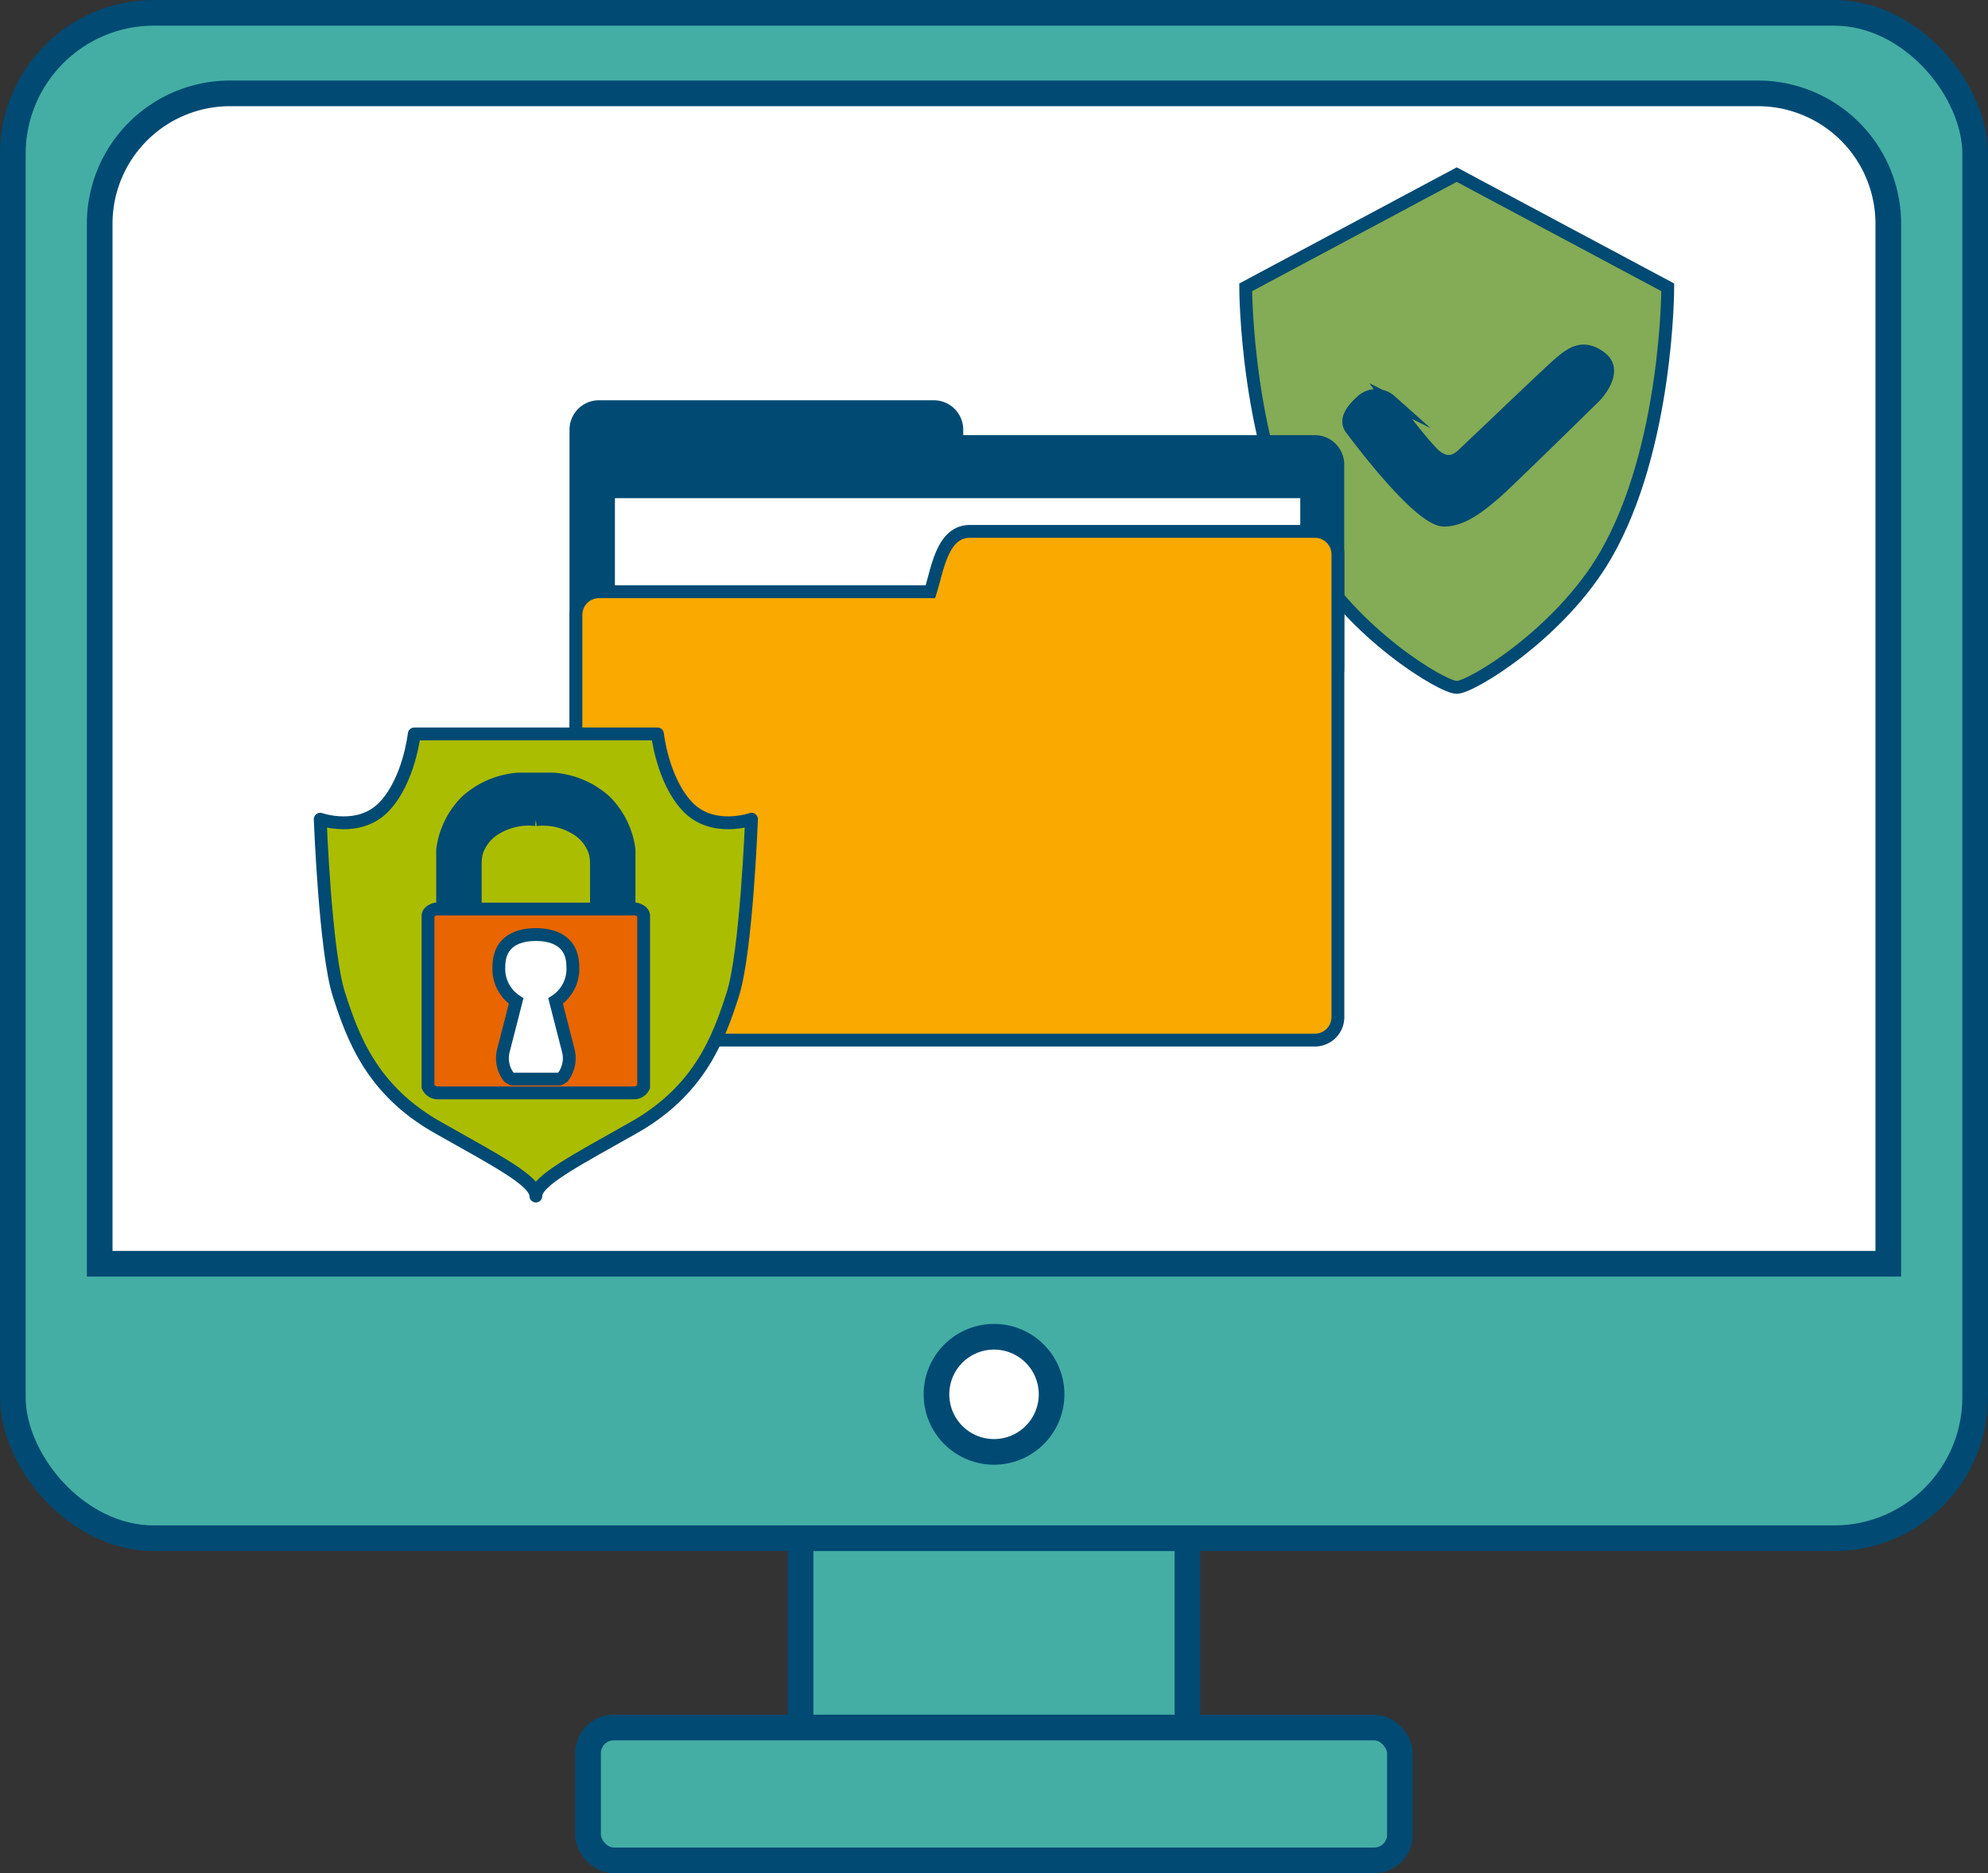 <svg xmlns="http://www.w3.org/2000/svg" width="155.019" height="146.043" viewBox="0 0 155.019 146.043">
  <rect x="0" y="0" width="155.019" height="146.043" fill="#333333" stroke="none"/>
  <g id="Group_929" data-name="Group 929" transform="translate(0)">
    <path id="Path_10827" data-name="Path 10827" d="M142.864,119.928H12.155A11.155,11.155,0,0,1,1,108.773V12.155A11.155,11.155,0,0,1,12.155,1H142.864a11.155,11.155,0,0,1,11.155,11.155v96.618a11.155,11.155,0,0,1-11.155,11.155" transform="translate(0)" fill="#44aea5"/>
    <rect id="Rectangle_1722" data-name="Rectangle 1722" width="153.019" height="118.928" rx="11" transform="translate(1 1)" fill="none" stroke="#004a73" stroke-miterlimit="10" stroke-width="2"/>
    <rect id="Rectangle_1723" data-name="Rectangle 1723" width="30.164" height="14.758" transform="translate(62.427 119.929)" fill="#44aea5"/>
    <rect id="Rectangle_1724" data-name="Rectangle 1724" width="30.164" height="14.758" transform="translate(62.427 119.929)" fill="none" stroke="#004a73" stroke-miterlimit="10" stroke-width="2"/>
    <path id="Path_10828" data-name="Path 10828" d="M106.511,132.83H47.262a2.028,2.028,0,0,0-2.028,2.028v6.3a2.029,2.029,0,0,0,2.028,2.028h59.249a2.028,2.028,0,0,0,2.028-2.028v-6.3a2.028,2.028,0,0,0-2.028-2.028" transform="translate(0.623 1.856)" fill="#44aea5"/>
    <rect id="Rectangle_1725" data-name="Rectangle 1725" width="63.305" height="10.357" rx="2" transform="translate(45.856 134.686)" fill="none" stroke="#004a73" stroke-miterlimit="10" stroke-width="2"/>
    <path id="Path_10829" data-name="Path 10829" d="M7.68,98.438V17.359A10.167,10.167,0,0,1,17.847,7.192H136.983A10.167,10.167,0,0,1,147.15,17.359V98.438Z" transform="translate(0.094 0.087)" fill="#fff"/>
    <path id="Path_10830" data-name="Path 10830" d="M7.68,98.438V17.359A10.167,10.167,0,0,1,17.847,7.192H136.983A10.167,10.167,0,0,1,147.15,17.359V98.438Z" transform="translate(0.094 0.087)" fill="none" stroke="#004a73" stroke-miterlimit="10" stroke-width="2"/>
    <path id="Path_10831" data-name="Path 10831" d="M81,107.275a4.488,4.488,0,1,1-4.488-4.488A4.488,4.488,0,0,1,81,107.275" transform="translate(1 1.433)" fill="#fff"/>
    <path id="Path_10832" data-name="Path 10832" d="M81,107.275a4.488,4.488,0,1,1-4.488-4.488A4.488,4.488,0,0,1,81,107.275Z" transform="translate(1 1.433)" fill="none" stroke="#004a73" stroke-miterlimit="10" stroke-width="2"/>
    <path id="Path_10833" data-name="Path 10833" d="M112.258,53.418c-1.121,0-8.09-4.2-11.633-10.34C95.8,34.72,95.8,22.227,95.8,22.227l16.457-8.789,16.457,8.789s0,12.493-4.825,20.852c-3.542,6.135-10.512,10.34-11.633,10.34" transform="translate(1.335 0.175)" fill="#84ab55"/>
    <path id="Path_10834" data-name="Path 10834" d="M112.258,53.418c-1.121,0-8.09-4.2-11.633-10.34C95.8,34.72,95.8,22.227,95.8,22.227l16.457-8.789,16.457,8.789s0,12.493-4.825,20.852C120.348,49.214,113.378,53.418,112.258,53.418Z" transform="translate(1.335 0.175)" fill="none" stroke="#004a73" stroke-miterlimit="10" stroke-width="1"/>
    <path id="Path_10835" data-name="Path 10835" d="M103.983,33.138s5.183,7.052,7.177,7.05c1.556,0,3.05-1.349,3.9-2.054s7.862-7.6,7.862-7.6,1.906-1.936.44-3.022-2.4-.293-3.736.939-6.649,6.308-7,6.63-1.232,1.085-2.435-.176-3.227-4.019-3.227-4.019a1.651,1.651,0,0,0-2.258.059c-1.173,1.056-1.125,1.728-.723,2.19" transform="translate(1.446 0.366)" fill="#004a73"/>
    <path id="Path_10836" data-name="Path 10836" d="M103.983,33.138s5.183,7.052,7.177,7.05c1.556,0,3.05-1.349,3.9-2.054s7.862-7.6,7.862-7.6,1.906-1.936.44-3.022-2.4-.293-3.736.939-6.649,6.308-7,6.63-1.232,1.085-2.435-.176-3.227-4.019-3.227-4.019a1.651,1.651,0,0,0-2.258.059C103.532,32,103.581,32.676,103.983,33.138Z" transform="translate(1.446 0.366)" fill="none" stroke="#004a73" stroke-miterlimit="10" stroke-width="1"/>
    <path id="Path_10837" data-name="Path 10837" d="M101.917,34H74v-.926a1.794,1.794,0,0,0-1.794-1.794H46.089A1.794,1.794,0,0,0,44.3,33.073V65.366a1.794,1.794,0,0,0,1.794,1.794h26.12A1.794,1.794,0,0,0,74,65.366V53.5h27.915a1.794,1.794,0,0,0,1.794-1.794V35.793A1.794,1.794,0,0,0,101.917,34" transform="translate(0.61 0.426)" fill="#004a73"/>
    <path id="Path_10838" data-name="Path 10838" d="M101.917,34H74v-.926a1.794,1.794,0,0,0-1.794-1.794H46.089A1.794,1.794,0,0,0,44.3,33.073V65.366a1.794,1.794,0,0,0,1.794,1.794h26.12A1.794,1.794,0,0,0,74,65.366V53.5h27.915a1.794,1.794,0,0,0,1.794-1.794V35.793A1.794,1.794,0,0,0,101.917,34Z" transform="translate(0.61 0.426)" fill="none" stroke="#004a73" stroke-miterlimit="10" stroke-width="1"/>
    <rect id="Rectangle_1726" data-name="Rectangle 1726" width="55.443" height="13.331" transform="translate(46.949 37.84)" fill="#fff"/>
    <rect id="Rectangle_1727" data-name="Rectangle 1727" width="55.443" height="13.331" transform="translate(46.949 37.84)" fill="none" stroke="#004a73" stroke-miterlimit="10" stroke-width="2"/>
    <path id="Path_10839" data-name="Path 10839" d="M101.917,40.867H75.026c-2.161,0-2.519,2.919-3.085,4.707H46.089A1.794,1.794,0,0,0,44.3,47.368V78.736a1.794,1.794,0,0,0,1.794,1.794h55.828a1.794,1.794,0,0,0,1.794-1.794V42.661a1.794,1.794,0,0,0-1.794-1.794" transform="translate(0.61 0.561)" fill="#f9a900"/>
    <path id="Path_10840" data-name="Path 10840" d="M101.917,40.867H75.026c-2.161,0-2.519,2.919-3.085,4.707H46.089A1.794,1.794,0,0,0,44.3,47.368V78.736a1.794,1.794,0,0,0,1.794,1.794h55.828a1.794,1.794,0,0,0,1.794-1.794V42.661A1.794,1.794,0,0,0,101.917,40.867Z" transform="translate(0.61 0.561)" fill="none" stroke="#004a73" stroke-miterlimit="10" stroke-width="1"/>
    <path id="Path_10841" data-name="Path 10841" d="M41.451,92.468c0-1.172-2.947-2.692-7.626-5.331-5.18-2.919-6.647-7.038-7.723-10.362s-1.466-13.688-1.466-13.688,3.031,1.077,4.986-.977,2.347-5.671,2.347-5.671H50.934s.391,3.617,2.347,5.671,4.986.977,4.986.977S57.875,73.451,56.8,76.775s-2.543,7.443-7.723,10.362c-4.679,2.639-7.626,4.159-7.626,5.331" transform="translate(0.333 0.781)" fill="#abbd00"/>
    <path id="Path_10842" data-name="Path 10842" d="M41.451,92.468c0-1.172-2.947-2.692-7.626-5.331-5.18-2.919-6.647-7.038-7.723-10.362s-1.466-13.688-1.466-13.688,3.031,1.077,4.986-.977,2.347-5.671,2.347-5.671H50.934s.391,3.617,2.347,5.671,4.986.977,4.986.977S57.875,73.451,56.8,76.775s-2.543,7.443-7.723,10.362C44.4,89.776,41.451,91.3,41.451,92.468Z" transform="translate(0.333 0.781)" fill="none" stroke="#004a73" stroke-linecap="round" stroke-linejoin="round" stroke-width="1"/>
    <path id="Path_10843" data-name="Path 10843" d="M41.319,63.072a4.935,4.935,0,0,0-3.092.664A3.336,3.336,0,0,0,36.675,65.7a4.188,4.188,0,0,0-.082.892v3.45H34.052V65.418a6.541,6.541,0,0,1,1.824-3.748,6.751,6.751,0,0,1,4.074-1.759h2.738a6.751,6.751,0,0,1,4.074,1.759,6.541,6.541,0,0,1,1.824,3.748v4.627H46.045V66.6a4.189,4.189,0,0,0-.082-.892,3.336,3.336,0,0,0-1.552-1.967,4.935,4.935,0,0,0-3.092-.664" transform="translate(0.465 0.829)" fill="#004a73"/>
    <path id="Path_10844" data-name="Path 10844" d="M41.319,63.072a4.935,4.935,0,0,0-3.092.664A3.336,3.336,0,0,0,36.675,65.7a4.188,4.188,0,0,0-.082.892v3.45H34.052V65.418a6.541,6.541,0,0,1,1.824-3.748,6.751,6.751,0,0,1,4.074-1.759h2.738a6.751,6.751,0,0,1,4.074,1.759,6.541,6.541,0,0,1,1.824,3.748v4.627H46.045V66.6a4.189,4.189,0,0,0-.082-.892,3.336,3.336,0,0,0-1.552-1.967,4.935,4.935,0,0,0-3.092-.664" transform="translate(0.465 0.829)" fill="none" stroke="#004a73" stroke-miterlimit="10" stroke-width="1"/>
    <path id="Path_10845" data-name="Path 10845" d="M33.77,84.235a.843.843,0,0,1-.844-.48V70.443c0-.4.587-.538.587-.538H49.155s.586.139.586.538V83.755a.841.841,0,0,1-.843.48Z" transform="translate(0.45 0.97)" fill="#e86500"/>
    <path id="Path_10846" data-name="Path 10846" d="M33.77,84.235a.843.843,0,0,1-.844-.48V70.443c0-.4.587-.538.587-.538H49.155s.586.139.586.538V83.755a.841.841,0,0,1-.843.48Z" transform="translate(0.45 0.97)" fill="none" stroke="#004a73" stroke-miterlimit="10" stroke-width="1"/>
    <path id="Path_10847" data-name="Path 10847" d="M39.441,83.132a.96.96,0,0,1-.3-.171,2.411,2.411,0,0,1-.4-2.1l.978-3.817a2.994,2.994,0,0,1-1.344-2.66c0-2.274,1.927-2.518,2.884-2.518s2.884.244,2.884,2.518a2.994,2.994,0,0,1-1.345,2.66l.978,3.817a2.408,2.408,0,0,1-.4,2.1.96.96,0,0,1-.3.171Z" transform="translate(0.526 0.998)" fill="#fff"/>
    <path id="Path_10848" data-name="Path 10848" d="M39.441,83.132a.96.96,0,0,1-.3-.171,2.411,2.411,0,0,1-.4-2.1l.978-3.817a2.994,2.994,0,0,1-1.344-2.66c0-2.274,1.927-2.518,2.884-2.518s2.884.244,2.884,2.518a2.994,2.994,0,0,1-1.345,2.66l.978,3.817a2.408,2.408,0,0,1-.4,2.1.96.96,0,0,1-.3.171Z" transform="translate(0.526 0.998)" fill="none" stroke="#004a73" stroke-miterlimit="10" stroke-width="1"/>
  </g>
</svg>
